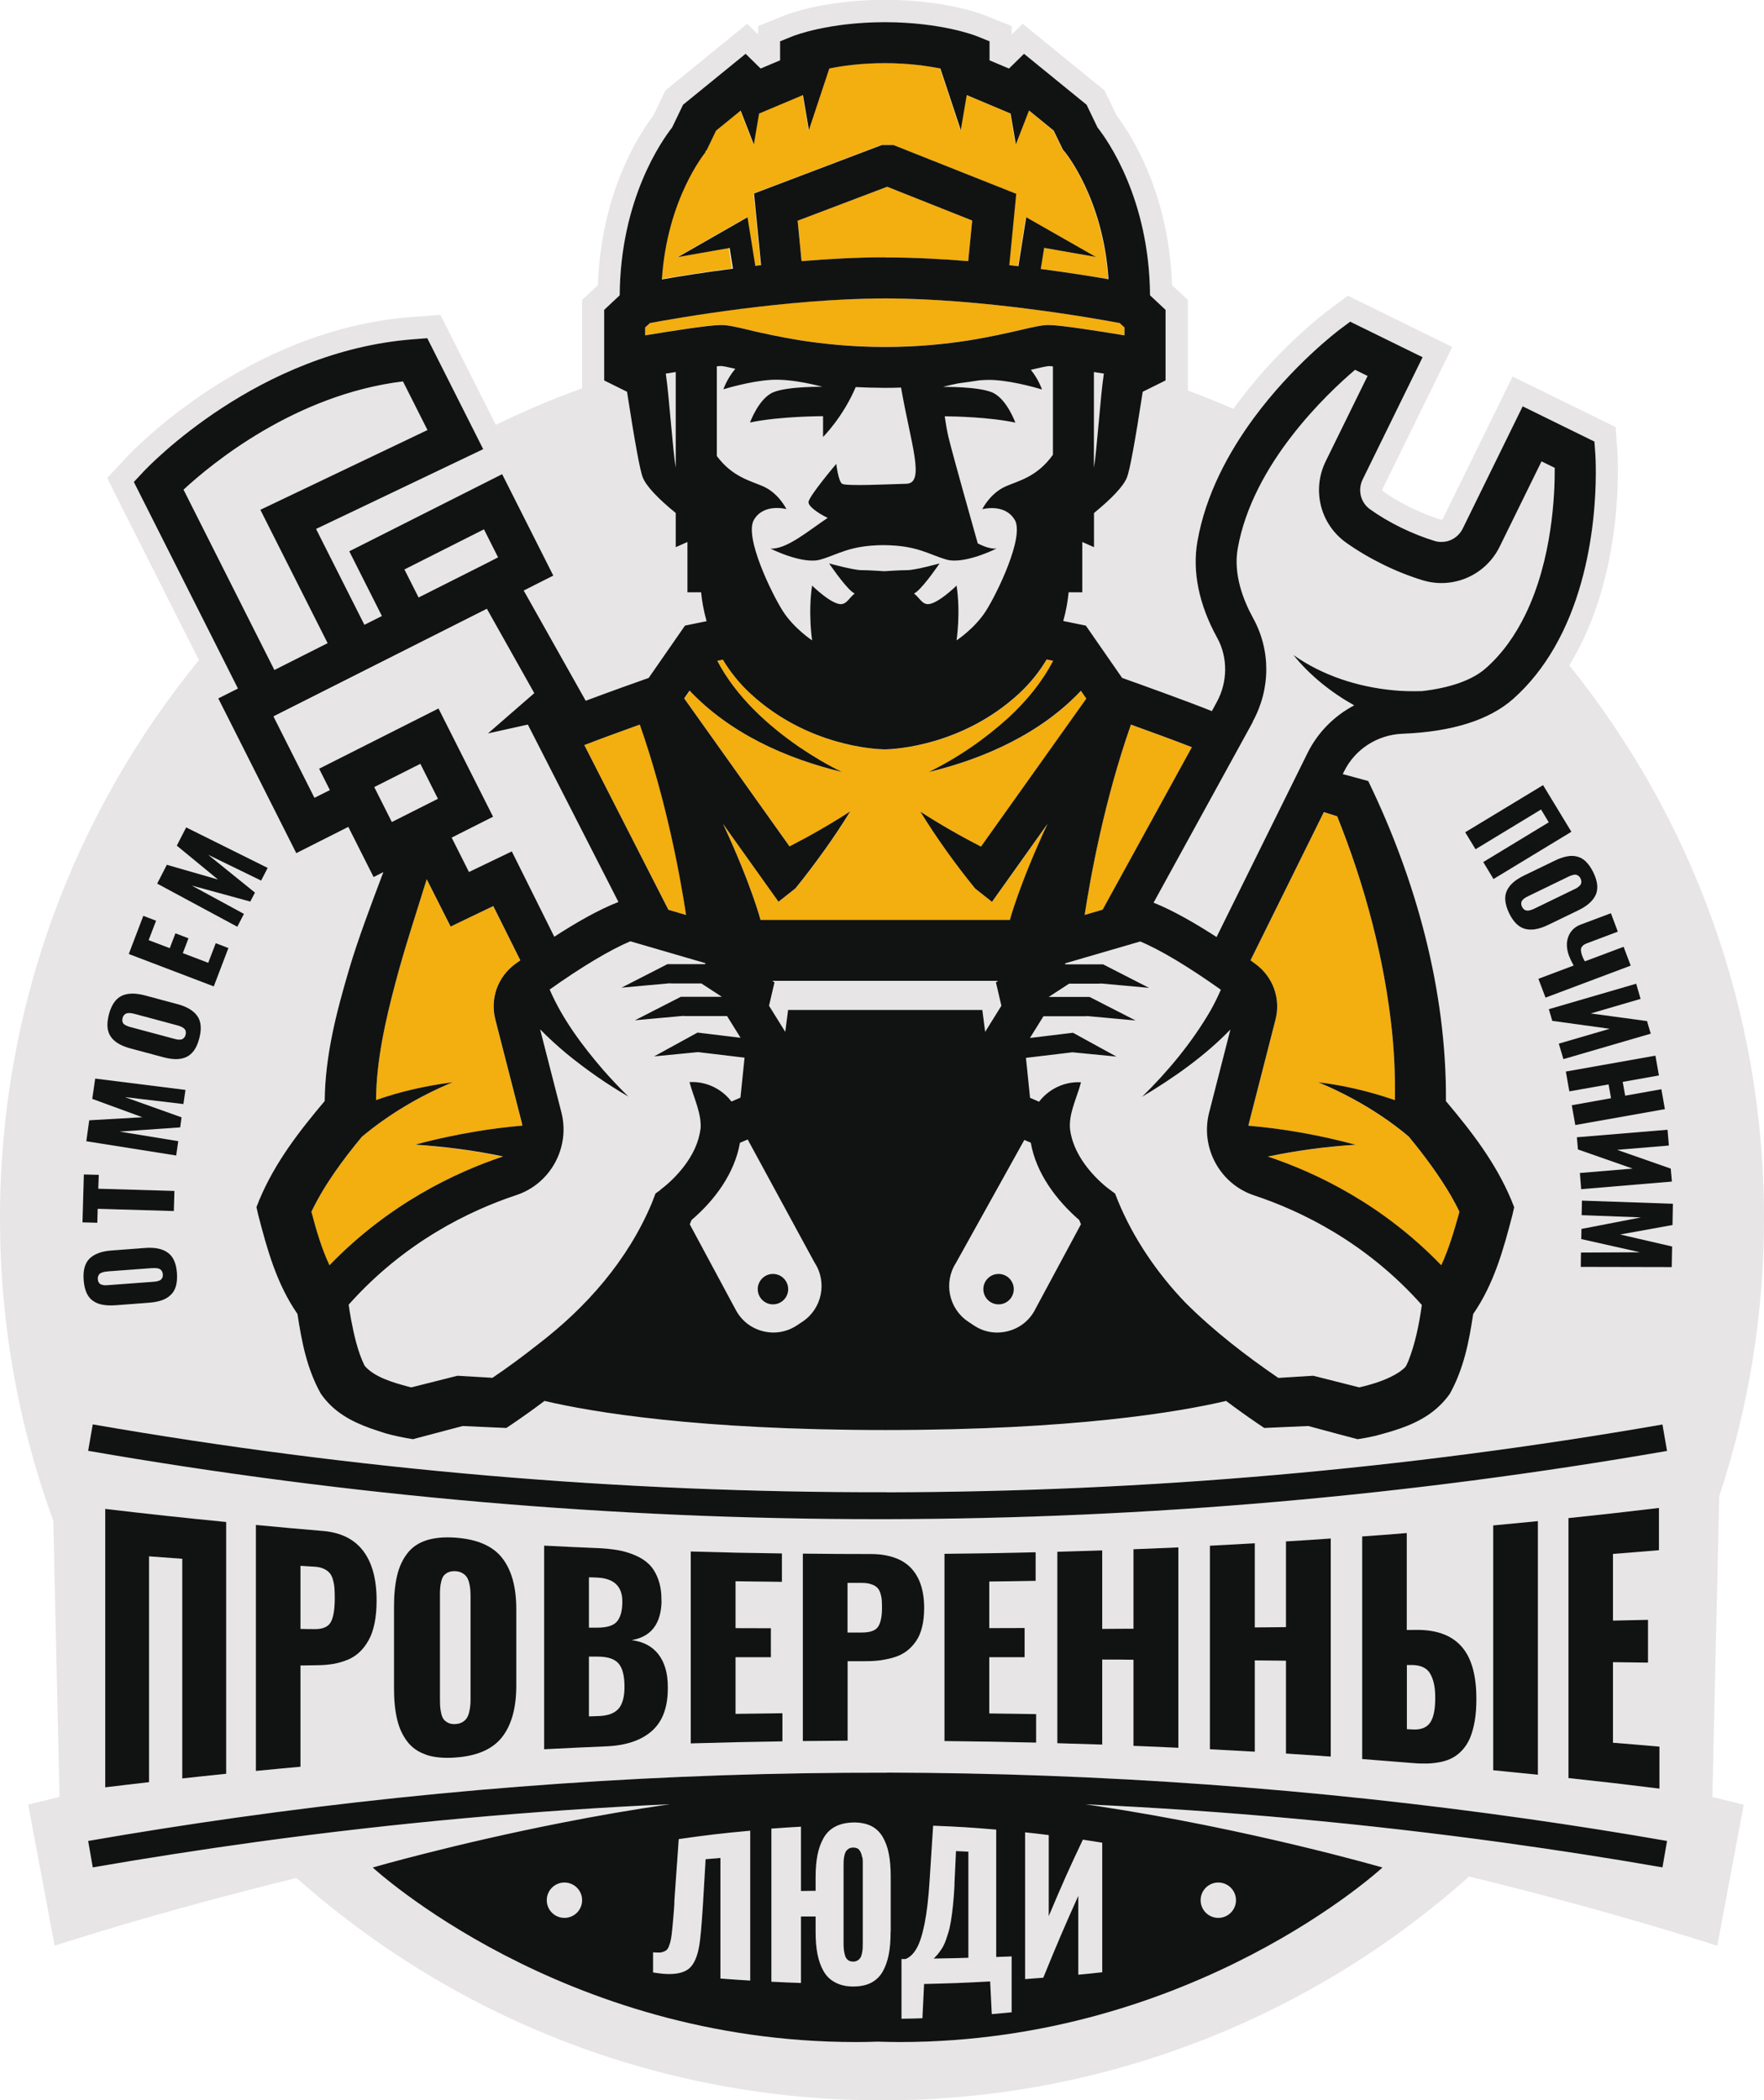 <?xml version="1.0" encoding="UTF-8"?> <svg xmlns="http://www.w3.org/2000/svg" id="_Слой_2" data-name="Слой 2" viewBox="0 0 180.7 215.13"><defs><style> .cls-1 { fill: #f3ae0f; } .cls-1, .cls-2, .cls-3 { stroke-width: 0px; } .cls-2 { fill: #111313; } .cls-3 { fill: #e7e5e6; } </style></defs><g id="_Слой_1-2" data-name="Слой 1"><g><g><path class="cls-3" d="m176.1,153.29c2.98-8.96,4.6-18.55,4.6-28.51,0-21.44-7.47-41.13-19.95-56.63,5.73-9.28,4.97-21.29,4.93-21.89l-.18-2.51-10.55-5.18-7.14,14.55c-.05.1-.13.11-.15.11-.02,0-.03,0-.05,0-1-.3-2.04-.72-3.09-1.23s-2.01-1.08-2.86-1.69c-.07-.05-.09-.13-.04-.22l7.14-14.55-10.69-5.25-2.14,1.6c-.33.25-5.31,4.03-9.59,9.99-1.53-.67-3.09-1.29-4.66-1.88v-9.28l-1.62-1.51c-.33-9.49-4.22-15.46-5.68-17.38l-1.24-2.57-8.38-6.82-1.12,1.1v-.87l-2.75-1.1c-.4-.16-4.12-1.57-10.19-1.59h-.11c-6.06.02-9.78,1.43-10.19,1.59l-2.74,1.1v.87l-1.12-1.1-8.37,6.82-1.24,2.57c-1.46,1.92-5.36,7.89-5.68,17.38l-1.62,1.51v9.06c-3.03,1.09-5.98,2.34-8.84,3.74l-5.68-11.27-2.91.22c-16.81,1.26-28.65,13.74-29.14,14.27l-2.08,2.23,9.4,18.65C7.64,83.2,0,103.1,0,124.78c0,10.89,1.93,21.33,5.46,31l.64,28.28-3.21.79,2.71,14.45s10.01-3.32,24.78-6.94c15.95,14.17,36.95,22.78,59.97,22.78s44.17-8.67,60.14-22.93c15.12,3.69,25.42,7.1,25.42,7.1l2.71-14.45-3.21-.79.7-30.76Zm-63.67,31.71c15.6,2.35,29.19,6.29,29.19,6.29,0,0-19.31,17.88-49.47,17.88-.75,0-1.5-.01-2.25-.04-.75.02-1.49.04-2.25.04-30.16,0-49.47-17.88-49.47-17.88,0,0,8.34-2.42,19.45-4.6,3.45-.68,7.16-1.33,10.98-1.88-14.08.64-28.14,1.92-42.17,3.84-5.65.77-11.3,1.64-16.94,2.63l-.47-2.71c5.01-.87,10.03-1.66,15.06-2.37,22.13-3.12,44.37-4.66,66.61-4.62.03,0,.07,0,.1,0,21.93.04,43.86,1.62,65.69,4.74,4.76.68,9.52,1.43,14.28,2.26l-.47,2.71c-5.38-.94-10.77-1.77-16.16-2.52-14.28-1.97-28.61-3.29-42.95-3.94.42.06.83.12,1.24.18ZM18.11,86.62l.97-1.87,8.35,4.14-.67,1.3-5.42-2.64,4.79,3.87-.48.92-5.99-1.64,5.34,2.9-.68,1.32-8.21-4.41,1-1.93,5.23,1.51-4.22-3.47Zm-8.65,25.94l.29-2.08,9.25,1.16-.21,1.45-5.99-.71,5.8,2.07-.15,1.03-6.19.43,6,.97-.21,1.47-9.21-1.46.31-2.15,5.44-.3-5.13-1.88Zm1.71-8.68c.26-.97.7-1.61,1.31-1.89.61-.29,1.41-.3,2.38-.04l3.32.89c.98.26,1.66.67,2.05,1.23.39.56.45,1.32.19,2.3-.13.5-.31.91-.54,1.23-.23.32-.5.55-.82.68-.32.14-.67.21-1.05.2-.38,0-.81-.07-1.29-.2l-3.32-.89c-.49-.13-.89-.29-1.22-.48-.33-.19-.59-.42-.8-.7-.2-.28-.33-.61-.36-1-.04-.39.01-.83.15-1.33Zm6.87,27.87c-.11.37-.29.68-.55.91-.25.23-.56.41-.92.54-.36.12-.79.2-1.28.24l-3.43.26c-.5.04-.94.02-1.31-.05-.37-.07-.7-.2-.98-.39-.29-.19-.51-.47-.67-.82-.16-.35-.26-.79-.3-1.31-.07-1.01.13-1.75.61-2.22.48-.47,1.23-.75,2.24-.82l3.43-.26c1.01-.08,1.79.09,2.34.48.55.4.86,1.1.94,2.1.04.52,0,.96-.11,1.34Zm-7.91-11.41l-.04,1.42,7.8.23-.06,2.06-7.8-.23-.04,1.43-1.52-.04.14-4.91,1.52.04Zm7.27-23.22l.58-1.52,1.34.51-.58,1.52,2.6.99.77-2.01,1.3.5-1.5,3.94-8.71-3.32,1.49-3.91,1.31.5-.76,1.99,2.15.82Zm73.41,55.73c26.56-.05,53.12-2.37,79.5-6.95l.47,2.71c-26.53,4.61-53.25,6.94-79.97,6.99-.03,0-.07,0-.1,0-.27,0-.53,0-.8,0-27.02,0-54.04-2.33-80.87-7l.47-2.71c26.94,4.68,54.07,7,81.2,6.95.03,0,.07,0,.1,0Zm71.31-54.89c.06.15.14.32.25.51l3.97-1.49.73,1.93-8.73,3.28-.73-1.93,3.61-1.36c-.2-.36-.36-.69-.47-.98-.17-.45-.24-.89-.22-1.31.02-.42.16-.81.4-1.15.24-.34.58-.6,1.02-.77l3.09-1.16.71,1.89-3.08,1.16c-.16.06-.28.12-.37.17-.09.05-.17.13-.24.23-.07.1-.1.23-.09.39.01.16.06.35.15.58Zm6.62,6.63l.37,1.29-8.95,2.61-.46-1.59,5.2-1.52-5.88-.81-.35-1.2,8.95-2.61.46,1.57-5.11,1.49,5.77.78Zm-24.6,52.43c0,3.97,0,5.96,0,9.93.38,0,.57,0,.95-.01,2.03-.02,3.57.51,4.61,1.65,1.04,1.14,1.57,2.95,1.57,5.4,0,.85-.06,1.61-.17,2.29-.12.68-.28,1.26-.48,1.73-.2.48-.46.88-.77,1.22-.31.34-.65.61-1,.8-.36.19-.77.34-1.22.44-.46.1-.92.15-1.38.16-.46.01-.97,0-1.53-.05-2.06-.17-3.09-.25-5.15-.41v-22.8c1.84-.13,2.75-.2,4.59-.35Zm13.41-1.21v25.98c-1.83-.19-2.74-.28-4.58-.46,0-8.36,0-16.72,0-25.08,1.83-.17,2.75-.26,4.58-.44Zm11.28,13.77v.71c-.15,0-.28,0-.41,0-1.17-.02-1.89-.03-3.18-.04v8.25c1.91.16,2.86.24,4.76.4v4.3c-3.72-.46-5.59-.67-9.32-1.08v-.62c0-8.67,0-17.34,0-26.01,3.71-.39,5.57-.6,9.27-1.04v4.33c-1.88.16-2.83.23-4.71.38v6.83c1.44-.03,2.16-.05,3.59-.08v3.67Zm-12.57-74.44c-.66-.17-1.21-.7-1.65-1.61-.23-.47-.36-.89-.39-1.28-.04-.39.02-.74.17-1.05.15-.31.37-.59.66-.84.29-.25.66-.48,1.11-.7l3.1-1.5c.45-.22.86-.37,1.23-.44.37-.07.72-.07,1.06,0,.34.08.65.25.93.52.28.27.53.64.76,1.1.44.91.52,1.67.25,2.29-.27.62-.86,1.15-1.78,1.59l-3.1,1.5c-.91.44-1.69.58-2.35.41Zm-3.26-5.11l-1.05-1.74,6.71-4.07-.8-1.31-6.71,4.07-1.05-1.74,7.97-4.83,2.9,4.78-7.97,4.83Zm18.34,35.44l-5.36.97,5.32,1.24-.04,2.1-9.32-.02.03-1.47,6.03-.03-6.01-1.35.02-1.04,6.1-1.18-6.07-.23.03-1.48,9.32.32-.04,2.18Zm-9.35-3.67l-.14-1.65,5.4-.45-5.6-1.97-.1-1.25,9.29-.77.14,1.63-5.3.44,5.5,1.92.11,1.33-9.29.77Zm7.97-11.64l-3.71.66.25,1.41,3.71-.66.36,2.03-9.18,1.63-.36-2.03,4.02-.71-.25-1.41-4.02.71-.36-2.03,9.18-1.63.36,2.03Zm-41.41,59.93c0,3.74,0,5.61,0,9.35-1.84-.11-2.76-.16-4.6-.25v-20.84c1.84-.09,2.76-.14,4.6-.25v8.62c1.28-.01,1.92-.02,3.19-.03v-8.78c1.84-.11,2.76-.17,4.59-.3,0,7.45,0,14.89,0,22.34-1.84-.13-2.75-.19-4.59-.31v-9.51c-1.28-.01-1.91-.02-3.19-.03Zm-12.43-.08c-1.28,0-1.92-.01-3.2-.02v8.71c-1.84-.06-2.76-.09-4.6-.14v-19.62c1.84-.05,2.76-.08,4.6-.14v8.04c1.28,0,1.92-.01,3.2-.02v-8.14c1.84-.07,2.76-.11,4.6-.19v20.53c-1.84-.09-2.76-.13-4.6-.2,0-3.53,0-5.29,0-8.82Zm-11.15-3.24v2.99c-1.45,0-2.17,0-3.62,0v5.76c1.92.02,2.88.04,4.8.07v2.92c-3.76-.09-5.64-.13-9.39-.16,0-6.39,0-12.79,0-19.18,3.74-.04,5.61-.07,9.34-.16v2.94c-1.9.03-2.85.04-4.75.07v4.77c1.45,0,2.17,0,3.62-.01Zm-10.3-2.04c0,.72-.07,1.36-.21,1.93-.14.57-.34,1.05-.61,1.44-.27.39-.58.73-.93,1-.35.27-.76.49-1.23.64-.29.1-.59.17-.89.23-.03,0-.07.01-.1.02-.15.03-.3.06-.45.08-.49.07-1.03.1-1.62.1-.72,0-1.08,0-1.81,0v8.14c-1.84,0-2.75.02-4.59.04v-19.2c2.77.03,4.16.04,6.94.04.55,0,1.06.05,1.53.13.03,0,.07.01.1.02,1.04.21,1.88.62,2.49,1.26.91.94,1.37,2.32,1.37,4.13Zm-15.69,2.05v2.97c-1.45,0-2.17,0-3.62,0v5.8c1.92-.03,2.88-.04,4.8-.06v2.88c-3.76.06-5.64.1-9.39.21v-19.66c3.74.11,5.61.15,9.34.2v2.9c-1.9-.02-2.85-.03-4.75-.06v4.8c1.45,0,2.17,0,3.62.01Zm-11.54,2.67c.63.81.96,1.92.97,3.33,0,.06,0,.12,0,.18,0,1.92-.53,3.35-1.58,4.31-1.09.99-2.65,1.54-4.7,1.62-2.56.11-3.83.17-6.39.3v-20.86c2.16.11,3.25.16,5.41.25.78.03,1.47.1,2.07.2.61.1,1.21.27,1.8.52.6.25,1.09.56,1.48.95.39.38.7.9.93,1.54.22.6.33,1.28.33,2.07v.17c-.05,2.31-1.07,3.64-3.06,3.98,1.19.16,2.11.64,2.73,1.44Zm-41.23-13.25c2.76.26,4.14.38,6.9.62,1.83.15,3.2.85,4.11,2.06.91,1.21,1.36,2.89,1.36,5.07,0,.86-.07,1.63-.21,2.32-.14.68-.34,1.26-.61,1.74-.27.47-.57.88-.92,1.21-.35.33-.76.6-1.22.79-.47.19-.94.34-1.43.42-.49.09-1.03.14-1.62.14-.72.01-1.08.02-1.8.03v10.37c-1.83.17-2.74.25-4.57.43v-25.2Zm14.16,8.36c0-1.23.11-2.28.32-3.17.21-.88.56-1.64,1.04-2.26.48-.63,1.13-1.07,1.94-1.34.81-.27,1.79-.36,2.95-.28,2.24.15,3.85.84,4.82,2.07.97,1.23,1.46,2.97,1.46,5.27v7.81c0,2.3-.49,4.05-1.46,5.29-.97,1.24-2.58,1.94-4.82,2.09-1.15.08-2.13-.01-2.95-.28-.81-.27-1.46-.72-1.94-1.35-.48-.63-.83-1.39-1.04-2.27-.21-.89-.32-1.94-.32-3.16v-8.41Zm-29.58,3.07v-13.06c4.12.49,8.25.94,12.39,1.34v25.79c-1.13.12-1.9.2-2.76.29-.52.06-1.06.11-1.74.19v-22.5c-1.36-.1-2.04-.15-3.4-.25v23.13c-1.8.21-2.7.31-4.49.53v-15.46Zm2.92-118.25l1-1.07c.47-.5,11.72-12.36,27.66-13.55l1.4-.11,5,9.92.73,1.45-12.9,6.16-4.22,2.01.46.92,4.49,8.9c.6-.3,1.2-.6,1.79-.9l-3.34-6.63,15.66-7.9,5.24,10.39-3.03,1.53c2.06,3.66,4.87,8.65,6.35,11.29,2.44-.91,5.18-1.89,6.45-2.34l3.72-5.36,2.21-.45c-.31-1.11-.48-2.13-.56-2.96h-1.4v-5.15l-1.2.53v-3.5c-1.87-1.53-3.01-2.75-3.37-3.63-.28-.68-.83-3.63-1.62-8.79l-2.26-1.12-.08-.04v-7.23l1.59-1.49c.08-9.9,4.37-15.92,5.37-17.19l1.12-2.33,6.41-5.22,1.54,1.51,1.99-.84v-1.95l1.32-.53c.15-.06,3.6-1.41,9.36-1.43h.1c5.76.02,9.21,1.37,9.36,1.43l1.32.53v1.95l1.99.84,1.54-1.51,6.41,5.22,1.12,2.33c1,1.27,5.3,7.28,5.38,17.19l1.59,1.49v7.23l-.32.16-2.02,1c-.8,5.16-1.34,8.12-1.62,8.79-.36.88-1.5,2.1-3.37,3.63v3.5l-1.2-.53v5.15h-1.4c-.08.83-.25,1.84-.55,2.94l2.31.47,3.72,5.36c1.8.64,6.52,2.33,9.19,3.4l.5-.92c1.13-2.06,1.15-4.58.05-6.58-1.87-3.38-2.57-6.8-2.03-9.87.84-4.81,3.19-9.13,5.76-12.63,4-5.43,8.55-8.89,8.86-9.12l1.03-.77,7.42,3.64-6.11,12.46-.03.06c-.53,1.08-.21,2.36.76,3.06.95.68,2.02,1.31,3.18,1.88,1.16.57,2.31,1.03,3.43,1.36.43.13.88.13,1.29.03.67-.17,1.26-.63,1.59-1.3l6.14-12.52,7.35,3.61.09,1.21c.04.55.72,11.36-4.19,19.89-1.1,1.91-2.48,3.71-4.21,5.25-2.45,2.18-6.27,3.39-11.35,3.58-2.56.1-4.85,1.57-5.98,3.85l-.14.28c1.16.32,2.32.63,2.61.71,4.89,10.12,8.04,21.48,7.96,32.79,2.63,3.12,5.07,6.28,6.69,10.11,0,0,.3.76.3.76l-.18.79c-.93,3.59-1.89,7.06-4.02,10.15-.43,2.85-.95,5.54-2.38,8.15-1.31,1.88-3.12,2.88-5.09,3.57-.86.3-1.76.55-2.66.78-.53.12-1.16.24-1.71.32,0,0-.53-.14-.53-.14l-1.06-.28-3.46-.93c-1.16.06-4.05.17-4.51.2l-.67-.45c-1.1-.75-2.18-1.52-3.24-2.32-4.82,1.13-15.64,2.98-34.91,2.98s-30.09-1.85-34.91-2.98c-1.06.8-2.14,1.57-3.24,2.32,0,0-.67.45-.67.45-.43-.03-3.3-.15-4.48-.2-.69.19-2.26.6-3.47.92-.9.24-1.6.43-1.61.43-.95-.15-1.9-.34-2.81-.6-.53-.16-1.05-.33-1.57-.52-1.96-.7-3.76-1.65-5.08-3.56-1.44-2.61-1.94-5.3-2.38-8.15-2.13-3.09-3.09-6.57-4.02-10.15,0,0-.18-.79-.18-.79l.3-.76c1.61-3.83,4.06-6.99,6.69-10.11.05-4.69,1.2-9.08,2.5-13.49.86-2.97,2.26-6.65,3.51-9.96l-1,.51-2.59-5.14c-1.84.93-4.43,2.24-5.33,2.69-.4-.79-6.45-12.8-7.04-13.97l-.95-1.88c.26-.13.98-.49,2.01-1.01l-2.41-4.79-8.26-16.38Z"></path><path class="cls-1" d="m74.7,25.39l-5.3.93,5.86-3.35,1.27-.73c.12.76.51,3.19.8,4.98.2-.02.39-.04.59-.07l-.72-7.34,13.1-4.97h1.17l12.59,5-.71,7.31c.31.04.63.07.93.11.29-1.79.68-4.24.8-5.02.78.44,6.23,3.55,7.14,4.07,0,0-3.58-.63-5.3-.93l-.35,2.16c2.83.37,5.25.76,6.94,1.05-.54-8.31-4.45-13.01-4.49-13.06l-.18-.21-.95-1.96-2.52-2.05-1.35,3.47-.54-3.16-4.49-1.89-.61,3.58-2.09-6.3c-1.34-.28-3.27-.55-5.69-.55-2.42,0-4.34.28-5.69.55l-2.09,6.3-.61-3.58-4.49,1.89-.54,3.17-1.35-3.47-2.52,2.05-.94,1.96-.18.21s-3.95,4.74-4.48,13.05c1.76-.3,4.31-.71,7.28-1.1l-.34-2.12Z"></path><path class="cls-1" d="m76.75,33.8c1.3.3,3.01.7,5.11,1.03,2.41.39,5.35.7,8.79.7,3.34,0,6.2-.3,8.57-.67,2.2-.34,3.98-.76,5.32-1.07,1.37-.32,2.19-.51,2.88-.51,1.17,0,5.07.61,7.77,1.06v-.81l-.49-.45c-2.67-.5-14.1-2.51-24.06-2.52-9.97,0-21.4,2.02-24.06,2.52l-.49.45v.81c2.7-.45,6.61-1.06,7.77-1.06.69,0,1.51.19,2.88.51Z"></path><path class="cls-1" d="m99.18,26.75l.41-4.16-8.71-3.46-9.17,3.48.4,4.14c2.78-.23,5.67-.38,8.48-.38h0s.03,0,.05,0,.03,0,.05,0h0c2.81,0,5.7.16,8.48.39Z"></path><path class="cls-3" d="m68.23,38.39c.33,2.14.7,7.76,1,9.51v-9.79c-.33.05-.67.11-1.02.16l.02.12Z"></path><path class="cls-3" d="m83.38,129.23l-6.79-12.5-.79.34c-.55,3.13-2.57,5.87-4.96,7.91-.06.15-.12.29-.18.44l4.72,8.78c.59,1.1,1.58,1.87,2.79,2.17,1.21.3,2.45.09,3.48-.61l.57-.38c1.98-1.32,2.53-4.01,1.24-6.01l-.08-.14Zm-4.21,4.39c-.86,0-1.56-.7-1.56-1.56s.7-1.56,1.56-1.56,1.56.7,1.56,1.56-.7,1.56-1.56,1.56Z"></path><polygon class="cls-3" points="100.95 105.7 102.61 103.03 102.04 100.63 102.27 100.48 90.7 100.48 79.13 100.48 79.36 100.63 78.79 103.03 80.45 105.7 80.74 103.46 90.7 103.46 100.66 103.46 100.95 105.7"></polygon><path class="cls-1" d="m70.29,93.72c-.6-3.93-2.01-11.71-4.74-19.5-1.86.67-4.03,1.46-5.68,2.1l8.61,16.87,1.81.53Z"></path><path class="cls-1" d="m87.1,83.13c-.83,1.36-1.72,2.69-2.66,4-.95,1.33-1.9,2.6-2.95,3.88l-1.73,1.37c-.07-.09-2.72-3.82-5.68-7.97,2.89,6.2,3.84,9.83,3.84,9.83h25.54s.95-3.63,3.85-9.83c-2.95,4.14-5.6,7.86-5.68,7.98,0,0-1.73-1.37-1.73-1.37-2.04-2.51-3.92-5.13-5.61-7.87,2.01,1.3,4.09,2.49,6.21,3.58l10.79-15.16-.55-.8c-4.12,4.36-9.85,6.94-15.61,8.33,2.99-1.46,5.77-3.37,8.2-5.59,1.82-1.68,3.43-3.64,4.56-5.81l-.66-.14c-.72,1.21-1.65,2.42-2.88,3.54-5.8,5.32-12.71,5.65-13.66,5.67h0s-.03,0-.05,0c-.02,0-.04,0-.05,0h0c-.95-.02-7.85-.35-13.66-5.67-1.22-1.12-2.15-2.32-2.87-3.52l-.57.12c1.88,3.62,5.07,6.56,8.44,8.86,1.38.93,2.82,1.8,4.34,2.53-5.76-1.39-11.49-3.97-15.61-8.33l-.55.8,10.79,15.16c2.12-1.09,4.2-2.28,6.21-3.58Z"></path><path class="cls-3" d="m103.04,49.8c1.3-.57,3.2-.96,4.82-3.23v-9.05c-.19-.02-.34-.03-.43-.03-.24,0-1.07.2-1.83.38.82,1,1.14,2.02,1.14,2.02,0,0-2.63-.83-4.89-.97-.49-.03-1.01-.01-1.53.03-.68.11-1.4.22-2.16.31-.91.18-1.56.36-1.56.36,0,0,3.45-.06,4.98.54s2.43,3.12,2.43,3.12c-2.59-.56-6.26-.64-7.23-.65.11.79.23,1.54.38,2.13.5,2.05,2.51,9.15,3,10.89.69.35,1.34.57,1.92.53,0,0-3.27,1.66-5.12,1.13-1.83-.52-2.98-1.46-6.46-1.48-3.48.02-4.63.96-6.46,1.48-1.85.52-5.12-1.13-5.12-1.13,1.65.1,3.84-1.79,5.86-3.14-1.13-.56-2.06-1.25-1.95-1.68.2-.75,2.84-3.86,2.84-3.86,0,0,.2,1.78.59,2.04.39.27,4.71.05,6.59,0,1.95-.05.45-4.1-.55-9.85-.53.01-1.06.02-1.62.03h0s-.03,0-.05,0-.03,0-.05,0h0c-1.02,0-1.99-.03-2.92-.08-1.33,3.12-3.35,5.11-3.35,5.11v-2.13s-4.47,0-7.48.65c0,0,.9-2.52,2.43-3.12,1.53-.6,4.98-.54,4.98-.54,0,0-2.99-.85-5.25-.71-2.26.14-4.89.97-4.89.97,0,0,.35-1.07,1.22-2.1-.64-.15-1.26-.28-1.47-.29-.09,0-.24.01-.42.03v9.19c1.59,2.14,3.44,2.53,4.71,3.09,1.63.71,2.42,2.35,2.42,2.35,0,0-2.32-.64-3.33,1.1-1.01,1.74,1.83,7.57,2.97,9.35,1.14,1.78,2.99,2.99,2.99,2.99,0,0-.43-2.82,0-5.61,0,0,2.11,2.08,3.08,1.89.51-.1.7-.61,1.28-1.08-.09-.05-.18-.1-.27-.17-.89-.74-2.35-2.91-2.35-2.91,0,0,2.49.69,3.31.69s2.35.11,2.35.11c0,0,1.54-.11,2.35-.11s3.31-.69,3.31-.69c0,0-1.46,2.17-2.35,2.91-.09.07-.18.13-.27.17.57.47.77.98,1.28,1.08.97.19,3.08-1.89,3.08-1.89.43,2.79,0,5.61,0,5.61,0,0,1.85-1.21,2.99-2.99,1.14-1.78,3.98-7.61,2.97-9.35-1.01-1.74-3.33-1.1-3.33-1.1,0,0,.78-1.64,2.42-2.35Z"></path><path class="cls-1" d="m112.95,93.19l9.14-16.64c-1.7-.66-4.17-1.57-6.25-2.32-2.73,7.79-4.14,15.57-4.74,19.5l1.84-.54Z"></path><path class="cls-1" d="m135.61,83.2l-7.51,15.18c.18.13.36.26.53.39,1.78,1.31,2.58,3.53,2.03,5.68l-2.71,10.57c-.03.1-.04.2-.06.3,3.71.31,7.4.99,10.98,1.95-3.04.19-6.03.59-8.99,1.21,4.91,1.64,11.71,4.87,17.76,11.13.76-1.64,1.29-3.44,1.77-5.14.03-.11.06-.23.09-.34-.25-.53-.55-1.08-.86-1.63-1.24-2.11-2.75-4.15-4.33-6.07-1.78-1.49-3.75-2.78-5.78-3.9-1.13-.61-2.29-1.18-3.49-1.66,2.61.31,5.18.92,7.68,1.77.06.02.11.04.17.06.04-2.29-.04-4.58-.28-6.88-.78-7.58-2.79-15.1-5.63-22.18-.5-.16-.69-.22-1.37-.43Z"></path><path class="cls-3" d="m128.5,122.45c-3.51-1.16-5.54-4.89-4.62-8.48l2.18-8.51c-2.64,2.73-5.79,4.95-9.05,6.89,2.68-2.63,5.12-5.58,7-8.81.4-.72.76-1.44,1.07-2.16-3.28-2.33-6.21-4.08-8.26-4.94l-7.69,2.24.02.1h3.87l.08.04,4.63,2.37-5.18-.47.28.04h-3.29l-2.09,1.36h4.19l.08.04,4.63,2.37-5.18-.47.28.04h-4.54l-1.38,2.22,4.13-.5.28-.03.13.07,4.32,2.37-4.51-.44-4.76.57.42,4.09.92.4c1-1.3,2.6-2.09,4.3-1.99-.45,1.71-1.32,3.29-1.11,4.92.32,2.2,1.8,4.16,3.48,5.62.3.26.79.62,1.12.86l.28.71c1.57,3.87,4.05,7.49,6.93,10.47,2.83,2.84,6.17,5.42,9.51,7.7,1.3-.08,3.61-.22,3.58-.22l.4.1,4.31,1.09c1.43-.32,2.95-.81,4.13-1.59.67-.52.6-.45.91-1.13.72-1.8,1.12-3.79,1.38-5.74-5.73-6.43-12.43-9.64-17.17-11.22Z"></path><path class="cls-3" d="m70.65,110.86c1.7-.1,3.3.69,4.3,1.99l.92-.4.42-4.09-4.76-.57-4.51.44,4.32-2.37.13-.07.28.03,4.13.5-1.38-2.22h-4.54l.28-.04-5.18.47,4.63-2.37.08-.04h4.19l-2.09-1.36h-3.29l.28-.04-5.18.47,4.63-2.37.08-.04h3.87l.02-.1-7.69-2.24c-2.06.85-4.98,2.61-8.26,4.94,1.29,3,3.32,5.73,5.45,8.2.83.95,1.7,1.89,2.62,2.77-2.23-1.29-4.34-2.77-6.35-4.41-.94-.79-1.84-1.6-2.7-2.48l2.18,8.5c.92,3.59-1.11,7.31-4.62,8.48-4.74,1.57-11.44,4.78-17.17,11.22.06.48.13.96.23,1.44.29,1.6.7,3.39,1.4,4.81.97,1.17,2.96,1.73,4.46,2.14.08.02.21.05.33.08l4.32-1.09.4-.1.38.02,3.21.19c1.57-1.06,3.15-2.23,4.63-3.4,5-3.82,9.22-8.63,11.68-14.47.11-.26.29-.76.39-1.01,0,0,.54-.39.54-.39.86-.64,1.65-1.43,2.31-2.27.96-1.23,1.59-2.52,1.78-4,.1-1.55-.69-3.08-1.14-4.73Z"></path><path class="cls-3" d="m28.13,68.64c1.63-.82,3.5-1.76,5.45-2.75l-4.01-7.95-2.88-5.71,17.12-8.17-2.51-4.98c-11.03,1.34-19.61,8.43-22.48,11.09l6.17,12.25,3.14,6.23Z"></path><path class="cls-1" d="m42.52,117.26c2.09-.57,4.23-1.02,6.4-1.38,1.52-.25,3.04-.44,4.58-.57-.01-.1-.03-.2-.06-.3l-2.71-10.57c-.55-2.14.25-4.37,2.03-5.68.17-.13.35-.25.53-.38l-2.77-5.56-4.37,2.1-2.45-4.85c-1.09,3.53-2.28,7.1-3.2,10.6-1.04,3.91-1.96,8-1.99,12.02,2.54-.88,5.18-1.48,7.84-1.82-3.35,1.38-6.51,3.27-9.29,5.58-1.97,2.38-3.86,4.93-5.17,7.68.48,1.83,1.03,3.75,1.85,5.48,6.05-6.27,12.85-9.5,17.77-11.13-2.96-.63-5.97-1.01-9-1.21Z"></path><path class="cls-3" d="m49.79,57.71l.43-.22c.32-.16.58-.29.8-.41l-1.45-2.88-8.15,4.11,1.45,2.87c2.83-1.43,5.31-2.68,6.91-3.48Z"></path><rect class="cls-3" x="38.96" y="79.22" width="5.29" height="4.01" transform="translate(-32.11 27.43) rotate(-26.76)"></rect><path class="cls-3" d="m32.22,81.74l1.58-.79-1.1-2.19,12.23-6.17,5.59,11.09-4.24,2.14,1.77,3.52,4.39-2.11,4.35,8.74c2.2-1.43,4.54-2.78,6.57-3.56l-9.28-18.17c-1.81.4-3.45.77-4.09.91l4.75-4.13-4.85-8.63-21.88,11.03,4.2,8.34Z"></path><path class="cls-3" d="m12.65,104.83c.05.06.12.12.22.17.1.05.19.09.27.12.08.03.19.06.31.09l4.32,1.16c.13.03.23.06.32.08.09.02.18.03.29.03.11,0,.2-.01.28-.04.07-.03.14-.08.21-.16.07-.07.12-.17.15-.29.03-.12.04-.23.02-.33-.02-.1-.05-.18-.1-.24-.05-.06-.12-.12-.22-.18-.09-.05-.18-.1-.27-.13-.09-.03-.19-.06-.31-.1l-4.32-1.16c-.12-.03-.22-.06-.32-.07-.09-.02-.19-.02-.3-.02-.11,0-.2.02-.27.05-.07.03-.14.08-.21.16-.07.08-.11.17-.15.29-.03.12-.04.23-.02.32.02.1.05.18.1.24Z"></path><path class="cls-3" d="m107.44,196.29c0-3.33,0-4.99,0-8.31-.97-.12-1.45-.18-2.42-.28v15.03c.74-.05,1.12-.08,1.86-.14,1.44-3.53,2.15-5.23,3.59-8.39v8.08c.98-.09,1.47-.14,2.45-.25v-13.26c-.79-.13-1.18-.19-1.97-.31-1.4,2.94-2.1,4.52-3.5,7.84Z"></path><path class="cls-3" d="m102.07,187.42c-2.58-.22-3.87-.3-6.46-.4-.14,2.23-.22,3.35-.36,5.59-.11,1.79-.27,3.26-.51,4.41-.23,1.15-.51,2.01-.82,2.56-.32.55-.7.92-1.14,1.1-.16,0-.25,0-.41,0v6.11c.85-.02,1.28-.03,2.14-.05.07-1.41.1-2.11.17-3.51,2.71-.06,4.07-.11,6.77-.26.07,1.34.1,2.01.17,3.35.82-.07,1.22-.11,2.04-.19v-5.71c-.63.02-.95.04-1.58.06v-13.05Zm-2.86,13.14c-1.42.04-2.13.05-3.55.08.17-.18.3-.32.39-.42.09-.1.21-.27.37-.5.16-.23.28-.46.37-.68.09-.22.2-.53.32-.92.12-.39.22-.81.3-1.26.08-.45.15-1.01.22-1.66.07-.65.12-1.37.16-2.16.06-1.36.1-2.04.16-3.39.51.02.76.03,1.27.06v10.87Z"></path><path class="cls-3" d="m124.8,196.45c1,0,1.81-.81,1.81-1.81s-.81-1.81-1.81-1.81-1.81.81-1.81,1.81.81,1.81,1.81,1.81Z"></path><path class="cls-3" d="m57.82,192.83c-1,0-1.81.81-1.81,1.81s.81,1.81,1.81,1.81,1.81-.81,1.81-1.81-.81-1.81-1.81-1.81Z"></path><path class="cls-3" d="m69.09,194.72s0,.06,0,.1c0,.04,0,.07,0,.09,0,.02,0,.05,0,.09-.04.63-.09,1.22-.14,1.78-.05.55-.09,1-.13,1.32-.04.33-.09.63-.17.89-.08.27-.15.46-.23.58-.08.12-.2.22-.35.29-.16.08-.32.12-.48.12-.16,0-.39,0-.68-.02v2.06c.33.05.63.09.9.12.07,0,.13.01.2.02,1.21.09,2.09-.09,2.62-.57.48-.42.82-1.2,1.01-2.31.12-.69.24-2.05.37-4.08.11-1.9.17-2.86.28-4.78.61-.05.91-.08,1.52-.13v12.35c1.22.09,1.84.13,3.06.21v-15.38c-2.94.27-4.4.44-7.32.86-.18,2.57-.27,3.84-.45,6.36Z"></path><path class="cls-3" d="m16.42,130.02c-.07-.04-.16-.08-.26-.1-.11-.02-.21-.03-.3-.03-.09,0-.2,0-.33.01l-4.46.33c-.12,0-.23.02-.32.04-.09.01-.19.04-.29.08-.1.04-.18.08-.24.13-.06.05-.11.13-.14.22-.04.09-.05.2-.04.32,0,.12.04.23.09.31.05.08.11.15.17.19.07.04.15.08.26.09.11.02.21.03.29.03.09,0,.19,0,.33-.02l4.46-.33c.13,0,.24-.02.33-.03.09-.01.18-.04.29-.07.1-.03.19-.08.25-.13.06-.05.11-.13.15-.22.04-.09.05-.2.04-.32,0-.12-.04-.23-.09-.31-.05-.09-.11-.15-.18-.2Z"></path><path class="cls-3" d="m90.42,188.2c-.29-.5-.69-.89-1.19-1.14-.51-.25-1.12-.38-1.84-.36-.73.01-1.34.16-1.85.43-.51.27-.9.66-1.19,1.17-.29.51-.49,1.09-.62,1.74-.13.65-.19,1.41-.19,2.29v1.37c-.6,0-.9.01-1.5.02v-6.59c-1.21.07-1.82.11-3.03.2v15.68c1.21.06,1.82.09,3.03.13v-6.81c.6,0,.9,0,1.5,0v1.56c0,.88.06,1.64.19,2.29.13.65.33,1.23.62,1.74.29.51.69.9,1.19,1.16.51.27,1.12.41,1.84.42.72,0,1.33-.12,1.84-.38.51-.26.9-.64,1.19-1.15.29-.51.5-1.09.62-1.75.13-.66.19-1.43.19-2.32v-5.63c0-.88-.06-1.65-.19-2.31-.13-.66-.33-1.24-.62-1.74Zm-2.06,10.79c0,.23,0,.42-.01.58,0,.15-.03.33-.07.51-.04.19-.09.34-.16.45-.07.11-.16.21-.29.28-.13.08-.28.12-.45.12-.22,0-.4-.06-.54-.16-.14-.11-.24-.26-.3-.47-.06-.21-.1-.41-.12-.6-.02-.19-.03-.43-.03-.72v-7.81c0-.22,0-.41.01-.57,0-.16.03-.33.07-.51.04-.18.09-.33.16-.44.07-.11.16-.2.28-.28.12-.08.27-.12.45-.12.15,0,.27.02.39.06.11.04.2.12.27.21.07.1.12.2.17.31.04.11.08.24.1.4.02.16.04.3.04.44,0,.13,0,.29,0,.48v7.84Z"></path><path class="cls-3" d="m124.61,95.97l9.31-18.83c1.06-2.14,2.75-3.83,4.79-4.9-2.38-1.33-4.52-3.04-6.23-5.16,2.99,2.11,6.59,3.26,10.18,3.61,1,.11,2.01.11,3,.09,2.94-.34,5.19-1.15,6.55-2.36,1.73-1.54,3.03-3.43,4.02-5.45,2.78-5.69,3.04-12.39,3.02-15.06l-1.35-.66-4.29,8.74c-.48.98-1.17,1.79-2,2.41-1.64,1.23-3.8,1.66-5.88,1.03-1.34-.4-2.7-.95-4.07-1.62-1.36-.67-2.63-1.42-3.77-2.23-2.66-1.89-3.54-5.4-2.1-8.34l.21-.43,4.08-8.31-1.28-.63c-1.39,1.18-4.06,3.61-6.55,6.86-2.44,3.17-4.71,7.13-5.47,11.45-.47,2.68.6,5.34,1.57,7.11,1.82,3.3,1.8,7.27-.04,10.63l-10.17,18.52c2,.79,4.29,2.11,6.45,3.52Z"></path><path class="cls-3" d="m112.07,47.9c.3-1.75.68-7.37,1-9.51l.02-.12c-.35-.06-.69-.11-1.02-.16v9.79Z"></path><path class="cls-3" d="m105.6,117.07l-.66-.28-7,12.59c-1.29,1.99-.74,4.69,1.24,6.01l.57.38c1.04.69,2.27.91,3.48.61,1.21-.3,2.2-1.07,2.79-2.17l4.72-8.78c-.06-.14-.12-.28-.18-.43-2.37-2.04-4.41-4.79-4.96-7.92Zm-3.31,16.55c-.86,0-1.56-.7-1.56-1.56s.7-1.56,1.56-1.56,1.56.7,1.56,1.56-.7,1.56-1.56,1.56Z"></path><path class="cls-3" d="m61.22,169.69c-.36,0-.53,0-.89,0v6.12c.38-.01.57-.02.95-.03.99-.03,1.69-.29,2.09-.77.4-.48.6-1.22.6-2.23,0-1.13-.2-1.93-.61-2.4-.41-.47-1.12-.7-2.14-.7Z"></path><path class="cls-3" d="m63.21,166.08c.36-.43.54-1.11.54-2.03,0-1.59-.9-2.4-2.69-2.46-.29,0-.44-.01-.73-.02v5.14c.35,0,.52,0,.86,0,.99,0,1.66-.21,2.02-.64Z"></path><path class="cls-3" d="m33.87,166.16c.27-.48.41-1.29.41-2.45,0-.41-.01-.75-.03-1.03-.02-.28-.07-.56-.15-.85-.08-.29-.19-.52-.34-.7-.15-.17-.35-.32-.61-.44-.26-.12-.57-.19-.94-.21-.58-.03-.87-.05-1.45-.09v6.46c.58,0,.88.01,1.46.02.82.01,1.37-.23,1.64-.71Z"></path><path class="cls-3" d="m45.19,175.52c.06.25.14.45.25.6.11.15.26.27.46.36.2.1.43.14.71.13.28-.01.51-.07.71-.18.2-.11.35-.24.46-.4.11-.16.19-.36.26-.61.06-.25.1-.48.12-.69.02-.21.03-.47.03-.77v-10.41c0-.29,0-.54-.03-.75-.02-.21-.06-.44-.12-.69-.06-.24-.15-.44-.26-.59-.11-.15-.26-.28-.46-.39-.2-.11-.44-.17-.71-.18-.28-.01-.51.03-.71.12-.2.09-.35.21-.46.35-.11.14-.19.34-.25.59-.06.25-.09.48-.11.68-.01.2-.02.46-.02.77v10.61c0,.31,0,.57.02.78.01.21.05.44.11.69Z"></path><path class="cls-3" d="m90.17,163.16c-.08-.23-.19-.41-.34-.55-.15-.13-.35-.24-.61-.33-.26-.08-.57-.13-.94-.13-.58,0-.87,0-1.46,0v5.08c.59,0,.88,0,1.47,0,.83,0,1.38-.19,1.65-.58.27-.39.41-1.05.41-1.98,0-.33-.01-.61-.03-.83-.02-.22-.07-.45-.15-.68Z"></path><path class="cls-3" d="m144.72,177.14c.86.05,1.46-.19,1.81-.73.33-.5.5-1.32.5-2.45,0-.08,0-.16,0-.25-.01-1-.21-1.8-.55-2.34-.34-.55-.95-.82-1.82-.83-.21,0-.31,0-.52,0,0,2.63,0,3.94,0,6.57.23.01.35.02.59.03Z"></path><path class="cls-3" d="m161.53,90.95c.08-.05.16-.11.24-.18.08-.07.14-.14.17-.21.04-.07.05-.16.05-.26,0-.1-.03-.21-.08-.32-.05-.11-.12-.2-.2-.26-.08-.06-.15-.1-.23-.12-.08-.02-.17-.01-.28,0s-.2.05-.28.08c-.08.03-.18.08-.3.13l-4.02,1.95c-.12.06-.22.11-.29.15-.08.04-.16.1-.24.17-.08.07-.14.14-.18.21-.04.07-.06.16-.06.26,0,.1.02.2.08.32.05.11.12.2.2.26s.16.1.24.12c.08.02.17.01.28,0,.11-.02.2-.05.29-.08.09-.03.19-.08.3-.13l4.02-1.95c.11-.05.21-.1.29-.15Z"></path></g><g><path class="cls-2" d="m9.55,133.26c.28.2.61.33.98.39.37.07.81.08,1.31.05l3.43-.26c.5-.04.93-.12,1.28-.24.36-.12.67-.3.92-.54.26-.23.44-.54.55-.91.11-.37.14-.82.11-1.34-.07-1.01-.39-1.71-.94-2.1-.55-.4-1.33-.56-2.34-.48l-3.43.26c-1.01.07-1.75.35-2.24.82-.48.47-.69,1.21-.61,2.22.04.52.14.95.3,1.31.16.35.39.63.67.82Zm.52-2.56c.04-.09.08-.17.14-.22.06-.05.14-.1.24-.13.1-.04.2-.06.29-.08.09-.01.2-.03.32-.04l4.46-.33c.13,0,.24-.01.33-.01.09,0,.19.01.3.03.11.02.19.05.26.1.07.04.13.11.18.2.05.09.08.19.09.31,0,.12,0,.23-.04.32-.04.09-.09.16-.15.22-.06.05-.14.1-.25.13-.1.03-.2.06-.29.07-.09.01-.2.02-.33.03l-4.46.33c-.13.01-.24.01-.33.02-.09,0-.18,0-.29-.03-.11-.02-.2-.05-.26-.09-.07-.04-.12-.11-.17-.19-.05-.08-.08-.19-.09-.31,0-.12,0-.23.04-.32Z"></path><polygon class="cls-2" points="10.01 123.82 17.81 124.05 17.87 121.99 10.07 121.76 10.12 120.34 8.59 120.3 8.45 125.21 9.97 125.25 10.01 123.82"></polygon><polygon class="cls-2" points="18.26 116.89 12.26 115.91 18.46 115.48 18.6 114.45 12.8 112.38 18.79 113.09 19 111.64 9.75 110.48 9.45 112.56 14.58 114.44 9.14 114.75 8.84 116.9 18.05 118.36 18.26 116.89"></polygon><path class="cls-2" d="m11.37,106.22c.2.28.47.51.8.7.33.19.74.35,1.22.48l3.32.89c.48.13.91.19,1.29.2.38,0,.73-.06,1.05-.2.32-.14.59-.37.82-.68.23-.32.41-.73.54-1.23.26-.97.2-1.74-.19-2.3-.39-.56-1.07-.97-2.05-1.23l-3.32-.89c-.98-.26-1.77-.25-2.38.04-.61.29-1.05.92-1.31,1.89-.13.5-.18.94-.15,1.33.04.39.16.72.36,1Zm1.19-1.95c.03-.12.08-.22.15-.29.06-.08.13-.13.21-.16.07-.03.16-.05.27-.05.11,0,.21,0,.3.02.09.02.2.04.32.07l4.32,1.16c.12.03.23.06.31.1.09.03.18.07.27.13.09.05.17.11.22.18.05.06.09.15.1.24.02.1.01.21-.02.33-.03.12-.08.22-.15.29-.07.07-.14.13-.21.16-.07.03-.17.04-.28.04-.11,0-.21-.01-.29-.03-.09-.02-.19-.04-.32-.08l-4.32-1.16c-.13-.03-.23-.06-.31-.09-.08-.03-.17-.07-.27-.12-.1-.05-.17-.11-.22-.17-.05-.06-.08-.14-.1-.24-.02-.1-.01-.2.02-.32Z"></path><polygon class="cls-2" points="23.4 97.11 22.1 96.61 21.33 98.62 18.73 97.63 19.31 96.11 17.97 95.6 17.39 97.12 15.23 96.3 15.99 94.31 14.68 93.81 13.19 97.72 21.9 101.04 23.4 97.11"></polygon><polygon class="cls-2" points="27.42 88.9 19.07 84.75 18.11 86.62 22.33 90.09 17.09 88.58 16.1 90.51 24.31 94.93 24.99 93.61 19.65 90.71 25.64 92.35 26.12 91.43 21.33 87.56 26.75 90.2 27.42 88.9"></polygon><path class="cls-2" d="m79.18,130.49c-.86,0-1.56.7-1.56,1.56s.7,1.56,1.56,1.56,1.56-.7,1.56-1.56-.7-1.56-1.56-1.56Z"></path><path class="cls-2" d="m102.29,130.49c-.86,0-1.56.7-1.56,1.56s.7,1.56,1.56,1.56,1.56-.7,1.56-1.56-.7-1.56-1.56-1.56Z"></path><path class="cls-2" d="m24.37,70.53c-1.03.52-1.74.88-2.01,1.01l.95,1.88c.59,1.18,6.65,13.19,7.04,13.97.9-.45,3.5-1.76,5.33-2.69l2.59,5.14,1-.51c-1.25,3.31-2.64,6.99-3.51,9.96-1.3,4.41-2.45,8.8-2.5,13.49-2.63,3.12-5.08,6.28-6.69,10.11l-.3.76s.18.79.18.79c.93,3.59,1.89,7.07,4.02,10.15.44,2.85.94,5.54,2.38,8.15,1.31,1.9,3.12,2.85,5.08,3.56.51.18,1.04.35,1.57.52.92.26,1.86.45,2.81.6,0,0,.71-.2,1.61-.43,1.21-.32,2.78-.73,3.47-.92,1.18.05,4.04.18,4.48.2,0,0,.67-.45.67-.45,1.1-.75,2.18-1.52,3.24-2.32,4.82,1.13,15.64,2.98,34.91,2.98s30.09-1.85,34.91-2.98c1.06.8,2.14,1.57,3.24,2.32l.67.45c.46-.03,3.34-.14,4.51-.2l3.46.93,1.06.28s.53.14.53.14c.55-.08,1.19-.2,1.71-.32.9-.23,1.79-.48,2.66-.78,1.96-.69,3.77-1.69,5.09-3.57,1.43-2.61,1.95-5.3,2.38-8.15,2.13-3.09,3.09-6.57,4.02-10.15l.18-.79s-.3-.76-.3-.76c-1.61-3.83-4.06-6.99-6.69-10.11.08-11.31-3.06-22.67-7.96-32.79-.29-.08-1.45-.4-2.61-.71l.14-.28c1.12-2.27,3.41-3.75,5.98-3.85,5.08-.2,8.89-1.4,11.35-3.58,1.73-1.54,3.11-3.34,4.21-5.25,4.92-8.53,4.23-19.33,4.19-19.89l-.09-1.21-7.35-3.61-6.14,12.52c-.33.67-.92,1.13-1.59,1.3-.41.1-.86.1-1.29-.03-1.12-.34-2.27-.8-3.43-1.36-1.16-.57-2.23-1.2-3.18-1.88-.97-.69-1.29-1.98-.76-3.06l.03-.06,6.11-12.46-7.42-3.64-1.03.77c-.31.23-4.86,3.69-8.86,9.12-2.57,3.5-4.92,7.81-5.76,12.63-.54,3.07.16,6.49,2.03,9.87,1.1,2,1.08,4.52-.05,6.58l-.5.92c-2.67-1.07-7.39-2.76-9.19-3.4l-3.72-5.36-2.31-.47c.31-1.1.47-2.11.55-2.94h1.4v-5.15l1.2.53v-3.5c1.87-1.53,3.01-2.75,3.37-3.63.28-.68.83-3.63,1.62-8.79l2.02-1,.32-.16v-7.23l-1.59-1.49c-.08-9.9-4.37-15.92-5.38-17.19l-1.12-2.33-6.41-5.22-1.54,1.51-1.99-.84v-1.95l-1.32-.53c-.15-.06-3.6-1.41-9.36-1.43h-.1c-5.76.02-9.21,1.37-9.36,1.43l-1.32.53v1.95l-1.99.84-1.54-1.51-6.41,5.22-1.12,2.33c-1,1.27-5.3,7.28-5.37,17.19l-1.59,1.49v7.23l.08.04,2.26,1.12c.8,5.16,1.34,8.12,1.62,8.79.36.88,1.5,2.1,3.37,3.63v3.5l1.2-.53v5.15h1.4c.08.84.25,1.85.56,2.96l-2.21.45-3.72,5.36c-1.28.45-4.02,1.43-6.45,2.34-1.48-2.64-4.29-7.63-6.35-11.29l3.03-1.53-5.24-10.39-15.66,7.9,3.34,6.63c-.59.3-1.19.6-1.79.9l-4.49-8.9-.46-.92,4.22-2.01,12.9-6.16-.73-1.45-5-9.92-1.4.11c-15.94,1.2-27.19,13.05-27.66,13.55l-1,1.07,8.26,16.38,2.41,4.79Zm13.97,10.09l4.72-2.38,1.8,3.58-4.72,2.38-1.8-3.58Zm-4.59,48.98c-.82-1.74-1.37-3.65-1.85-5.48,1.31-2.74,3.2-5.3,5.17-7.68,2.77-2.31,5.94-4.19,9.29-5.58-2.66.34-5.3.93-7.84,1.82.03-4.02.95-8.11,1.99-12.02.92-3.49,2.11-7.07,3.2-10.6l2.45,4.85,4.37-2.1,2.77,5.56c-.18.13-.36.26-.53.38-1.78,1.31-2.58,3.53-2.03,5.68l2.71,10.57c.03.1.04.2.06.3-1.54.13-3.06.32-4.58.57-2.17.36-4.31.81-6.4,1.38,3.03.2,6.04.58,9,1.21-4.92,1.64-11.72,4.87-17.77,11.13Zm33.94-7.74s-.54.39-.54.39c-.1.25-.29.75-.39,1.01-2.46,5.84-6.68,10.65-11.68,14.47-1.48,1.17-3.06,2.34-4.63,3.4l-3.21-.19-.38-.02-.4.1-4.32,1.09c-.12-.03-.25-.05-.33-.08-1.5-.4-3.49-.97-4.46-2.14-.7-1.41-1.1-3.21-1.4-4.81-.09-.48-.16-.96-.23-1.44,5.73-6.44,12.43-9.65,17.17-11.22,3.51-1.16,5.54-4.89,4.62-8.48l-2.18-8.5c.85.87,1.76,1.69,2.7,2.48,2.01,1.64,4.12,3.12,6.35,4.41-.92-.89-1.78-1.82-2.62-2.77-2.13-2.48-4.16-5.2-5.45-8.2,3.28-2.33,6.21-4.08,8.26-4.94l7.69,2.24-.02.1h-3.87l-.08.04-4.63,2.37,5.18-.47-.28.04h3.29l2.09,1.36h-4.19l-.08.04-4.63,2.37,5.18-.47-.28.04h4.54l1.38,2.22-4.13-.5-.28-.03-.13.07-4.32,2.37,4.51-.44,4.76.57-.42,4.09-.92.4c-.99-1.3-2.6-2.09-4.3-1.99.45,1.65,1.23,3.18,1.14,4.73-.19,1.48-.82,2.77-1.78,4-.66.84-1.45,1.63-2.31,2.27Zm14.53,13.51l-.57.38c-1.04.69-2.27.91-3.48.61-1.21-.3-2.2-1.07-2.79-2.17l-4.72-8.78c.06-.15.12-.29.18-.44,2.39-2.04,4.41-4.78,4.96-7.91l.79-.34,6.79,12.5.08.14c1.29,1.99.74,4.69-1.24,6.01Zm-1.49-31.92l-.29,2.24-1.66-2.67.56-2.4-.23-.15h23.14l-.23.15.56,2.4-1.66,2.67-.29-2.24h-19.92Zm25.28,30.74c-.59,1.1-1.58,1.87-2.79,2.17-1.21.3-2.45.09-3.48-.61l-.57-.38c-1.98-1.32-2.53-4.01-1.24-6.01l7-12.59.66.28c.55,3.13,2.6,5.87,4.96,7.92.06.15.12.29.18.43l-4.72,8.78Zm38.27,5.2c-.31.69-.24.61-.91,1.13-1.17.78-2.69,1.26-4.13,1.59l-4.31-1.09-.4-.1s-2.29.14-3.58.22c-3.34-2.28-6.68-4.87-9.51-7.7-2.87-2.98-5.35-6.6-6.93-10.47l-.28-.71c-.33-.24-.82-.6-1.12-.86-1.68-1.46-3.16-3.42-3.48-5.62-.21-1.63.65-3.2,1.11-4.92-1.7-.1-3.3.69-4.3,1.99l-.92-.4-.42-4.09,4.76-.57,4.51.44-4.32-2.37-.13-.07-.28.03-4.13.5,1.38-2.22h4.54l-.28-.04,5.18.47-4.63-2.37-.08-.04h-4.19l2.09-1.36h3.29l-.28-.04,5.18.47-4.63-2.37-.08-.04h-3.87l-.02-.1,7.69-2.24c2.06.85,4.98,2.61,8.26,4.94-.31.72-.67,1.45-1.07,2.16-1.88,3.23-4.32,6.18-7,8.81,3.26-1.95,6.41-4.16,9.05-6.89l-2.18,8.51c-.92,3.59,1.11,7.32,4.62,8.48,4.74,1.57,11.44,4.78,17.17,11.22-.27,1.95-.67,3.94-1.38,5.74Zm-1.67-33.58c.23,2.3.32,4.59.28,6.88-.06-.02-.11-.04-.17-.06-2.5-.85-5.07-1.46-7.68-1.77,1.2.49,2.36,1.05,3.49,1.66,2.04,1.11,4,2.4,5.78,3.9,1.58,1.92,3.09,3.95,4.33,6.07.31.55.61,1.1.86,1.63-.03.11-.06.23-.09.34-.48,1.7-1.01,3.5-1.77,5.14-6.04-6.26-12.84-9.49-17.76-11.13,2.96-.62,5.95-1.02,8.99-1.21-3.58-.96-7.26-1.64-10.98-1.95.01-.1.03-.2.06-.3l2.71-10.57c.55-2.14-.25-4.37-2.03-5.68-.17-.13-.35-.26-.53-.39l7.51-15.18c.68.21.88.28,1.37.43,2.84,7.08,4.85,14.6,5.63,22.18Zm-14.29-31.88c1.85-3.36,1.86-7.34.04-10.63-.97-1.77-2.04-4.43-1.57-7.11.76-4.32,3.03-8.28,5.47-11.45,2.49-3.24,5.16-5.68,6.55-6.86l1.28.63-4.08,8.31-.21.43c-1.44,2.94-.56,6.44,2.1,8.34,1.14.81,2.41,1.56,3.77,2.23,1.36.67,2.73,1.21,4.07,1.62,2.08.63,4.24.19,5.88-1.03.82-.61,1.52-1.43,2-2.41l4.29-8.74,1.35.66c.02,2.67-.24,9.38-3.02,15.06-.99,2.02-2.29,3.92-4.02,5.45-1.36,1.21-3.6,2.02-6.55,2.36-1,.02-2.01.02-3-.09-3.6-.35-7.2-1.5-10.18-3.61,1.71,2.12,3.86,3.83,6.23,5.16-2.04,1.07-3.74,2.77-4.79,4.9l-9.31,18.83c-2.16-1.4-4.45-2.72-6.45-3.52l10.17-18.52Zm-12.48.29c2.07.75,4.55,1.65,6.25,2.32l-9.14,16.64-1.84.54c.6-3.93,2.01-11.71,4.74-19.5Zm-2.78-35.83c-.33,2.14-.7,7.76-1,9.51v-9.79c.33.05.67.11,1.02.16l-.02.12Zm-9.11,14.86c1.01,1.74-1.83,7.57-2.97,9.35-1.14,1.78-2.99,2.99-2.99,2.99,0,0,.43-2.82,0-5.61,0,0-2.11,2.08-3.08,1.89-.51-.1-.7-.61-1.28-1.08.09-.05.18-.1.27-.17.89-.74,2.35-2.91,2.35-2.91,0,0-2.49.69-3.31.69s-2.35.11-2.35.11c0,0-1.54-.11-2.35-.11s-3.31-.69-3.31-.69c0,0,1.46,2.17,2.35,2.91.09.07.18.13.27.17-.57.47-.77.98-1.28,1.08-.97.19-3.08-1.89-3.08-1.89-.43,2.79,0,5.61,0,5.61,0,0-1.85-1.21-2.99-2.99-1.14-1.78-3.98-7.61-2.97-9.35,1.01-1.74,3.33-1.1,3.33-1.1,0,0-.78-1.64-2.42-2.35-1.28-.56-3.12-.95-4.71-3.09v-9.19c.18-.02.33-.03.42-.03.21,0,.83.14,1.47.29-.87,1.03-1.22,2.1-1.22,2.1,0,0,2.63-.83,4.89-.97,2.26-.14,5.25.71,5.25.71,0,0-3.45-.06-4.98.54-1.53.6-2.43,3.12-2.43,3.12,3.01-.65,7.48-.65,7.48-.65v2.13s2.02-1.99,3.35-5.11c.93.05,1.91.07,2.92.08h0s.03,0,.05,0,.03,0,.05,0h0c.55,0,1.09-.01,1.62-.03,1,5.75,2.5,9.8.55,9.85-1.88.05-6.2.27-6.59,0-.39-.27-.59-2.04-.59-2.04,0,0-2.65,3.12-2.84,3.86-.11.42.82,1.12,1.95,1.68-2.02,1.35-4.21,3.24-5.86,3.14,0,0,3.27,1.66,5.12,1.13,1.83-.52,2.98-1.46,6.46-1.48,3.48.02,4.63.96,6.46,1.48,1.85.52,5.12-1.13,5.12-1.13-.58.04-1.23-.18-1.92-.53-.49-1.74-2.5-8.84-3-10.89-.14-.58-.27-1.33-.38-2.13.98.01,4.64.09,7.23.65,0,0-.9-2.52-2.43-3.12s-4.98-.54-4.98-.54c0,0,.64-.18,1.56-.36.76-.1,1.48-.2,2.16-.31.52-.04,1.04-.06,1.53-.03,2.26.14,4.89.97,4.89.97,0,0-.33-1.02-1.14-2.02.76-.18,1.59-.37,1.83-.38.1,0,.25.01.43.03v9.05c-1.62,2.27-3.51,2.66-4.82,3.23-1.63.71-2.42,2.35-2.42,2.35,0,0,2.32-.64,3.33,1.1Zm-31.72-37.7l.18-.21.94-1.96,2.52-2.05,1.35,3.47.54-3.17,4.49-1.89.61,3.58,2.09-6.3c1.34-.28,3.27-.55,5.69-.55,2.42,0,4.34.28,5.69.55l2.09,6.3.61-3.58,4.49,1.89.54,3.16,1.35-3.47,2.52,2.05.95,1.96.18.21c.04.05,3.95,4.75,4.49,13.06-1.69-.29-4.11-.68-6.94-1.05l.35-2.16c1.72.3,5.3.93,5.3.93-.91-.52-6.36-3.63-7.14-4.07-.12.78-.52,3.23-.8,5.02-.31-.04-.62-.07-.93-.11l.71-7.31-12.59-5h-1.17l-13.1,4.97.72,7.34c-.2.02-.4.04-.59.07-.29-1.79-.67-4.22-.8-4.98l-1.27.73-5.86,3.35,5.3-.93.34,2.12c-2.97.38-5.52.79-7.28,1.1.54-8.31,4.45-13,4.48-13.05Zm18.41,10.81s-.03,0-.05,0h0c-2.81,0-5.7.16-8.48.39l-.4-4.14,9.17-3.48,8.71,3.46-.41,4.16c-2.78-.23-5.67-.38-8.48-.38h0s-.03,0-.05,0Zm-13.9,7.44c-1.37-.32-2.19-.51-2.88-.51-1.17,0-5.07.61-7.77,1.06v-.81l.49-.45c2.67-.5,14.09-2.51,24.06-2.52,9.96,0,21.39,2.02,24.06,2.52l.49.45v.81c-2.7-.45-6.61-1.06-7.77-1.06-.69,0-1.51.19-2.88.51-1.34.31-3.13.72-5.32,1.07-2.37.37-5.23.67-8.57.67-3.44,0-6.37-.32-8.79-.7-2.1-.34-3.81-.73-5.11-1.03Zm-7.52,14.1c-.3-1.75-.68-7.37-1-9.51l-.02-.12c.35-.06.69-.11,1.02-.16v9.79Zm1.43,22.85c4.12,4.36,9.85,6.94,15.61,8.33-1.52-.73-2.96-1.6-4.34-2.53-3.37-2.31-6.55-5.25-8.44-8.86l.57-.12c.72,1.2,1.65,2.4,2.87,3.52,5.8,5.32,12.71,5.65,13.66,5.67h0s.03,0,.05,0c.02,0,.04,0,.05,0h0c.95-.02,7.85-.35,13.66-5.67,1.22-1.12,2.16-2.33,2.88-3.54l.66.14c-1.13,2.17-2.74,4.13-4.56,5.81-2.44,2.22-5.22,4.13-8.2,5.59,5.76-1.39,11.49-3.97,15.61-8.33l.55.8-10.79,15.16c-2.12-1.09-4.2-2.28-6.21-3.58,1.69,2.74,3.57,5.36,5.61,7.87,0,0,1.73,1.37,1.73,1.37.08-.12,2.73-3.84,5.68-7.98-2.89,6.2-3.85,9.83-3.85,9.83h-25.54s-.95-3.63-3.84-9.83c2.95,4.15,5.61,7.88,5.68,7.97l1.73-1.37c1.05-1.28,1.99-2.55,2.95-3.88.94-1.31,1.83-2.64,2.66-4-2.01,1.3-4.09,2.49-6.21,3.58l-10.79-15.16.55-.8Zm-5.11,3.47c2.73,7.79,4.14,15.57,4.74,19.5l-1.81-.53-8.61-16.87c1.65-.64,3.82-1.43,5.68-2.1Zm-15.97-20.01l1.45,2.88c-.22.11-.49.25-.8.41l-.43.22c-1.6.81-4.08,2.06-6.91,3.48l-1.45-2.87,8.15-4.11Zm.31,8.16l4.85,8.63-4.75,4.13c.64-.14,2.28-.5,4.09-.91l9.28,18.17c-2.03.79-4.37,2.13-6.57,3.56l-4.35-8.74-4.39,2.11-1.77-3.52,4.24-2.14-5.59-11.09-12.23,6.17,1.1,2.19-1.58.79-4.2-8.34,21.88-11.03Zm-31.08-12.21c2.87-2.66,11.45-9.75,22.48-11.09l2.51,4.98-17.12,8.17,2.88,5.71,4.01,7.95c-1.95.98-3.81,1.92-5.45,2.75l-3.14-6.23-6.17-12.25Z"></path><path class="cls-2" d="m18.67,182.17c.67-.07,1.22-.13,1.74-.19.86-.09,1.63-.17,2.76-.29v-25.79c-4.13-.4-8.26-.85-12.39-1.34v28.52c1.8-.22,2.69-.32,4.49-.53v-23.13c1.36.1,2.04.15,3.4.25v22.5Z"></path><path class="cls-2" d="m32.57,170.57c.59,0,1.13-.06,1.62-.14.49-.09.96-.23,1.43-.42.47-.19.87-.46,1.22-.79.35-.33.66-.74.92-1.21.27-.47.47-1.05.61-1.74.14-.68.21-1.46.21-2.32,0-2.18-.45-3.86-1.36-5.07-.91-1.21-2.28-1.9-4.11-2.06-2.76-.23-4.14-.36-6.9-.62v25.2c1.83-.18,2.74-.26,4.57-.43v-10.37c.72-.01,1.08-.02,1.8-.03Zm-1.8-10.18c.58.03.87.05,1.45.09.37.02.68.09.94.21.26.12.46.27.61.44.15.18.26.41.34.7.08.29.13.57.15.85.02.28.03.62.03,1.03,0,1.16-.14,1.97-.41,2.45-.27.48-.82.72-1.64.71-.58,0-.88-.01-1.46-.02v-6.46Z"></path><path class="cls-2" d="m43.66,179.75c.81.27,1.79.36,2.95.28,2.24-.15,3.85-.85,4.82-2.09.97-1.24,1.46-2.99,1.46-5.29v-7.81c0-2.3-.49-4.04-1.46-5.27-.97-1.23-2.58-1.92-4.82-2.07-1.15-.08-2.13.02-2.95.28-.81.27-1.46.71-1.94,1.34-.48.62-.83,1.38-1.04,2.26-.21.88-.32,1.94-.32,3.17v8.41c0,1.22.11,2.27.32,3.16.21.89.56,1.64,1.04,2.27.48.63,1.13,1.08,1.94,1.35Zm1.41-16.3c0-.31,0-.57.02-.77.01-.2.05-.43.11-.68.06-.25.14-.45.25-.59.11-.14.26-.26.46-.35.2-.09.43-.13.71-.12.28.01.51.07.71.18.2.11.35.24.46.39.11.15.19.35.26.59.06.24.1.47.12.69.02.21.03.47.03.75v10.41c0,.3,0,.55-.03.77-.02.21-.06.45-.12.69-.06.25-.15.45-.26.61-.11.16-.26.29-.46.4-.2.11-.44.17-.71.18-.28.01-.51-.03-.71-.13-.2-.1-.35-.22-.46-.36-.11-.15-.19-.34-.25-.6-.06-.25-.09-.48-.11-.69-.01-.21-.02-.47-.02-.78v-10.61Z"></path><path class="cls-2" d="m67.76,164.02v-.17c0-.78-.11-1.47-.33-2.07-.23-.64-.55-1.16-.93-1.54-.39-.38-.88-.7-1.48-.95-.6-.25-1.2-.42-1.8-.52-.61-.1-1.3-.17-2.07-.2-2.17-.09-3.25-.14-5.41-.25v20.86c2.55-.13,3.83-.19,6.39-.3,2.05-.09,3.61-.63,4.7-1.62,1.05-.96,1.58-2.39,1.58-4.31,0-.06,0-.12,0-.18,0-1.41-.34-2.52-.97-3.33-.63-.8-1.54-1.29-2.73-1.44,1.99-.34,3.01-1.67,3.06-3.98Zm-7.43-2.45c.29,0,.44.01.73.02,1.8.05,2.69.87,2.69,2.46,0,.92-.18,1.6-.54,2.03-.36.43-1.03.64-2.02.64-.35,0-.52,0-.86,0v-5.14Zm3.04,13.44c-.4.48-1.1.74-2.09.77-.38.01-.57.02-.95.03v-6.12c.36,0,.53,0,.89,0,1.02,0,1.73.23,2.14.7.41.47.61,1.27.61,2.4,0,1.01-.2,1.75-.6,2.23Z"></path><path class="cls-2" d="m80.1,162.02v-2.9c-3.74-.05-5.61-.09-9.34-.2v19.66c3.76-.11,5.64-.15,9.39-.21v-2.88c-1.92.02-2.88.03-4.8.06v-5.8c1.45,0,2.17,0,3.62,0v-2.97c-1.45,0-2.17,0-3.62-.01v-4.8c1.9.03,2.85.04,4.75.06Z"></path><path class="cls-2" d="m88.63,170.16c.59,0,1.14-.03,1.62-.1.15-.02.3-.05.45-.08.03,0,.07-.01.1-.02.3-.06.6-.13.89-.23.47-.15.88-.37,1.23-.64.35-.27.66-.61.93-1,.27-.39.47-.87.61-1.44.14-.57.21-1.21.21-1.93,0-1.81-.46-3.18-1.37-4.13-.62-.64-1.45-1.05-2.49-1.26-.03,0-.07-.01-.1-.02-.47-.09-.98-.13-1.53-.13-2.77,0-4.16-.01-6.94-.04v19.2c1.84-.02,2.75-.03,4.59-.04v-8.14c.72,0,1.08,0,1.81,0Zm-1.81-8.02c.58,0,.87,0,1.46,0,.37,0,.68.04.94.13.26.08.46.19.61.33.15.13.26.32.34.55.08.23.13.46.15.68.02.22.03.5.03.83,0,.93-.14,1.59-.41,1.98-.27.39-.82.58-1.65.58-.59,0-.88,0-1.47,0v-5.08Z"></path><path class="cls-2" d="m106.09,161.94v-2.94c-3.74.09-5.61.12-9.34.16,0,6.39,0,12.79,0,19.18,3.76.04,5.64.07,9.39.16v-2.92c-1.92-.03-2.88-.05-4.8-.07v-5.76c1.45,0,2.17,0,3.62,0v-2.99c-1.45,0-2.17,0-3.62.01v-4.77c1.9-.02,2.85-.04,4.75-.07Z"></path><path class="cls-2" d="m108.31,158.94v19.62c1.84.05,2.76.08,4.6.14v-8.71c1.28,0,1.92,0,3.2.02,0,3.53,0,5.29,0,8.82,1.84.07,2.76.11,4.6.2v-20.53c-1.84.08-2.76.12-4.6.19v8.14c-1.28,0-1.92.01-3.2.02v-8.04c-1.84.06-2.76.09-4.6.14Z"></path><path class="cls-2" d="m123.94,158.34v20.84c1.84.1,2.76.15,4.6.25,0-3.74,0-5.61,0-9.35,1.28.01,1.92.02,3.19.03v9.51c1.84.12,2.76.18,4.59.31,0-7.45,0-14.89,0-22.34-1.84.13-2.75.19-4.59.3v8.78c-1.28.01-1.91.02-3.19.03v-8.62c-1.84.1-2.76.15-4.6.25Z"></path><path class="cls-2" d="m139.54,157.38v22.8c2.06.16,3.09.24,5.15.41.56.05,1.07.06,1.53.05.46-.01.92-.07,1.38-.16.46-.1.87-.24,1.22-.44.36-.19.69-.46,1-.8.31-.34.57-.75.77-1.22.2-.48.36-1.05.48-1.73.12-.68.17-1.44.17-2.29,0-2.45-.52-4.26-1.57-5.4-1.04-1.14-2.58-1.67-4.61-1.65-.38,0-.57,0-.95.01,0-3.97,0-5.96,0-9.93-1.83.15-2.75.22-4.59.35Zm5.11,13.17c.87.01,1.48.29,1.82.83.34.55.54,1.34.55,2.34,0,.09,0,.17,0,.25,0,1.13-.17,1.95-.5,2.45-.35.53-.95.78-1.81.73-.23-.01-.35-.02-.59-.03,0-2.63,0-3.94,0-6.57.21,0,.31,0,.52,0Z"></path><path class="cls-2" d="m157.54,155.81c-1.83.18-2.74.27-4.58.44,0,8.36,0,16.72,0,25.08,1.83.18,2.75.27,4.58.46v-25.98Z"></path><path class="cls-2" d="m169.94,158.79v-4.33c-3.7.44-5.56.65-9.27,1.04,0,8.67,0,17.34,0,26.01v.62c3.73.4,5.6.62,9.32,1.08v-4.3c-1.9-.17-2.86-.25-4.76-.4v-8.25c1.29.02,2.01.03,3.18.04.13,0,.27,0,.41,0v-4.38c-1.44.03-2.16.05-3.59.08v-6.83c1.89-.15,2.83-.22,4.71-.38Z"></path><path class="cls-2" d="m90.8,152.85s-.07,0-.1,0c-27.13.05-54.26-2.27-81.2-6.95l-.47,2.71c26.83,4.66,53.85,7,80.87,7,.27,0,.53,0,.8,0,.03,0,.07,0,.1,0,26.72-.05,53.44-2.38,79.97-6.99l-.47-2.71c-26.38,4.59-52.94,6.9-79.5,6.95Z"></path><path class="cls-2" d="m90.8,181.58s-.07,0-.1,0c-22.24-.04-44.47,1.5-66.61,4.62-5.03.71-10.05,1.5-15.06,2.37l.47,2.71c5.64-.98,11.29-1.85,16.94-2.63,14.02-1.92,28.09-3.2,42.17-3.84-3.82.55-7.53,1.2-10.98,1.88-11.11,2.18-19.45,4.6-19.45,4.6,0,0,19.31,17.88,49.47,17.88.75,0,1.5-.01,2.25-.04.75.02,1.49.04,2.25.04,30.16,0,49.47-17.88,49.47-17.88,0,0-13.59-3.94-29.19-6.29-.41-.06-.83-.12-1.24-.18,14.34.65,28.66,1.97,42.95,3.94,5.39.75,10.78,1.58,16.16,2.52l.47-2.71c-4.75-.83-9.51-1.58-14.28-2.26-21.83-3.11-43.76-4.69-65.69-4.74Zm-32.98,14.87c-1,0-1.81-.81-1.81-1.81s.81-1.81,1.81-1.81,1.81.81,1.81,1.81-.81,1.81-1.81,1.81Zm19.04,6.42c-1.23-.07-1.84-.12-3.06-.21v-12.35c-.61.05-.91.08-1.52.13-.11,1.92-.17,2.88-.28,4.78-.13,2.03-.25,3.39-.37,4.08-.19,1.11-.53,1.88-1.01,2.31-.54.47-1.41.66-2.62.57-.07,0-.13-.01-.2-.02-.28-.03-.58-.07-.9-.12v-2.06c.29.02.51.03.68.02.16,0,.32-.05.48-.12.16-.07.28-.17.35-.29.08-.12.15-.31.23-.58.08-.27.13-.57.17-.89.04-.33.08-.77.13-1.32.05-.55.1-1.15.14-1.78,0-.04,0-.07,0-.09,0-.02,0-.05,0-.09,0-.04,0-.07,0-.1.18-2.53.27-3.8.45-6.36,2.92-.42,4.39-.59,7.32-.86v15.38Zm14.37-4.99c0,.89-.06,1.66-.19,2.32-.13.66-.33,1.24-.62,1.75-.29.51-.69.89-1.19,1.15-.51.26-1.12.38-1.84.38-.72,0-1.34-.15-1.84-.42-.51-.27-.91-.66-1.19-1.16-.29-.51-.49-1.09-.62-1.74-.13-.65-.19-1.41-.19-2.29v-1.56c-.6,0-.9,0-1.5,0v6.81c-1.21-.04-1.82-.07-3.03-.13v-15.68c1.21-.09,1.82-.13,3.03-.2v6.59c.6-.01.9-.02,1.5-.02v-1.37c0-.88.06-1.64.19-2.29.13-.65.33-1.23.62-1.74.29-.51.68-.9,1.19-1.17.51-.27,1.12-.41,1.85-.43.72-.01,1.33.11,1.84.36.51.25.9.64,1.19,1.14.29.5.5,1.09.62,1.74.13.66.19,1.43.19,2.31v5.63Zm12.41,8.24c-.81.08-1.22.12-2.04.19-.07-1.34-.1-2.01-.17-3.35-2.7.15-4.06.2-6.77.26-.07,1.4-.1,2.11-.17,3.51-.85.03-1.28.04-2.14.05v-6.11c.16,0,.25,0,.41,0,.45-.18.83-.55,1.14-1.1.32-.55.59-1.41.82-2.56.23-1.15.4-2.62.51-4.41.14-2.24.22-3.35.36-5.59,2.59.1,3.88.18,6.46.4v13.05c.63-.02.95-.03,1.58-.06v5.71Zm21.16-13.29c1,0,1.81.81,1.81,1.81s-.81,1.81-1.81,1.81-1.81-.81-1.81-1.81.81-1.81,1.81-1.81Zm-11.89-4.07v13.26c-.98.11-1.47.16-2.45.25v-8.08c-1.43,3.17-2.15,4.86-3.59,8.39-.74.06-1.11.09-1.86.14v-15.03c.97.1,1.45.16,2.42.28,0,3.33,0,4.99,0,8.31,1.4-3.32,2.1-4.9,3.5-7.84.79.12,1.19.18,1.97.31Z"></path><path class="cls-2" d="m88.31,190.23c-.02-.16-.06-.29-.1-.4-.04-.11-.1-.21-.17-.31-.07-.1-.16-.17-.27-.21-.11-.04-.24-.07-.39-.06-.18,0-.33.04-.45.12-.12.08-.22.17-.28.28-.07.11-.12.26-.16.44-.04.18-.06.35-.07.51,0,.16-.01.35-.01.57v7.81c0,.29,0,.53.03.72.02.19.06.39.12.6.06.21.16.36.3.47.14.11.32.16.54.16.17,0,.32-.04.45-.12.13-.08.22-.17.29-.28.07-.11.12-.26.16-.45.04-.19.06-.36.07-.51,0-.15.01-.35.01-.58v-7.84c0-.18,0-.34,0-.48,0-.13-.02-.28-.04-.44Z"></path><path class="cls-2" d="m97.78,193.02c-.04.79-.09,1.51-.16,2.16-.07.65-.14,1.2-.22,1.66-.08.45-.17.88-.3,1.26-.12.39-.23.7-.32.92-.09.22-.21.45-.37.68-.16.23-.28.4-.37.5-.09.1-.22.24-.39.42,1.42-.02,2.13-.04,3.55-.08v-10.87c-.51-.02-.76-.04-1.27-.06-.06,1.36-.1,2.03-.16,3.39Z"></path><polygon class="cls-2" points="152.99 90.04 160.97 85.2 158.07 80.42 150.09 85.25 151.15 86.99 157.86 82.92 158.65 84.23 151.94 88.3 152.99 90.04"></polygon><path class="cls-2" d="m162.46,88.25c-.28-.27-.59-.44-.93-.52-.34-.08-.69-.08-1.06,0-.37.07-.78.22-1.23.44l-3.1,1.5c-.45.22-.82.45-1.11.7-.29.25-.51.53-.66.84-.15.31-.21.66-.17,1.05.04.39.17.82.39,1.28.44.91.99,1.44,1.65,1.61.66.17,1.44.03,2.35-.41l3.1-1.5c.91-.44,1.5-.97,1.78-1.59.27-.62.19-1.38-.25-2.29-.23-.47-.48-.83-.76-1.1Zm-.52,2.31c-.04.07-.09.14-.17.21-.08.07-.16.13-.24.18-.08.05-.17.1-.29.15l-4.02,1.95c-.11.06-.21.1-.3.13-.09.03-.18.06-.29.08-.11.02-.2.02-.28,0-.08-.02-.16-.05-.24-.12s-.14-.15-.2-.26c-.05-.11-.08-.22-.08-.32,0-.1.02-.18.06-.26.04-.07.1-.14.18-.21.08-.07.17-.13.24-.17.08-.04.17-.09.29-.15l4.02-1.95c.12-.06.22-.1.3-.13.08-.03.17-.06.28-.08s.2-.03.28,0c.08.02.15.06.23.12.08.06.14.15.2.26.05.11.08.22.08.32,0,.1-.02.19-.05.26Z"></path><path class="cls-2" d="m160.91,95.46c-.24.34-.37.73-.4,1.15-.02.42.05.86.22,1.31.11.29.27.62.47.98l-3.61,1.36.73,1.93,8.73-3.28-.73-1.93-3.97,1.49c-.11-.18-.19-.35-.25-.51-.09-.23-.13-.42-.15-.58-.01-.16.02-.29.09-.39.07-.1.15-.18.24-.23.09-.06.21-.11.37-.17l3.08-1.16-.71-1.89-3.09,1.16c-.44.17-.78.42-1.02.77Z"></path><polygon class="cls-2" points="159.01 104.57 164.89 105.38 159.68 106.9 160.15 108.49 169.1 105.88 168.72 104.59 162.96 103.81 168.06 102.32 167.61 100.76 158.66 103.37 159.01 104.57"></polygon><polygon class="cls-2" points="160.76 111.79 164.78 111.08 165.03 112.49 161.01 113.21 161.37 115.24 170.55 113.61 170.19 111.57 166.48 112.23 166.23 110.82 169.94 110.16 169.58 108.13 160.4 109.76 160.76 111.79"></polygon><polygon class="cls-2" points="161.64 117.74 167.24 119.7 161.84 120.15 161.97 121.81 171.27 121.03 171.15 119.7 165.66 117.78 170.96 117.34 170.82 115.72 161.53 116.49 161.64 117.74"></polygon><polygon class="cls-2" points="171.37 123.3 162.05 122.98 162.02 124.47 168.09 124.7 162 125.88 161.98 126.92 167.99 128.27 161.95 128.3 161.93 129.77 171.25 129.79 171.29 127.68 165.97 126.45 171.33 125.48 171.37 123.3"></polygon></g></g></g></svg> 